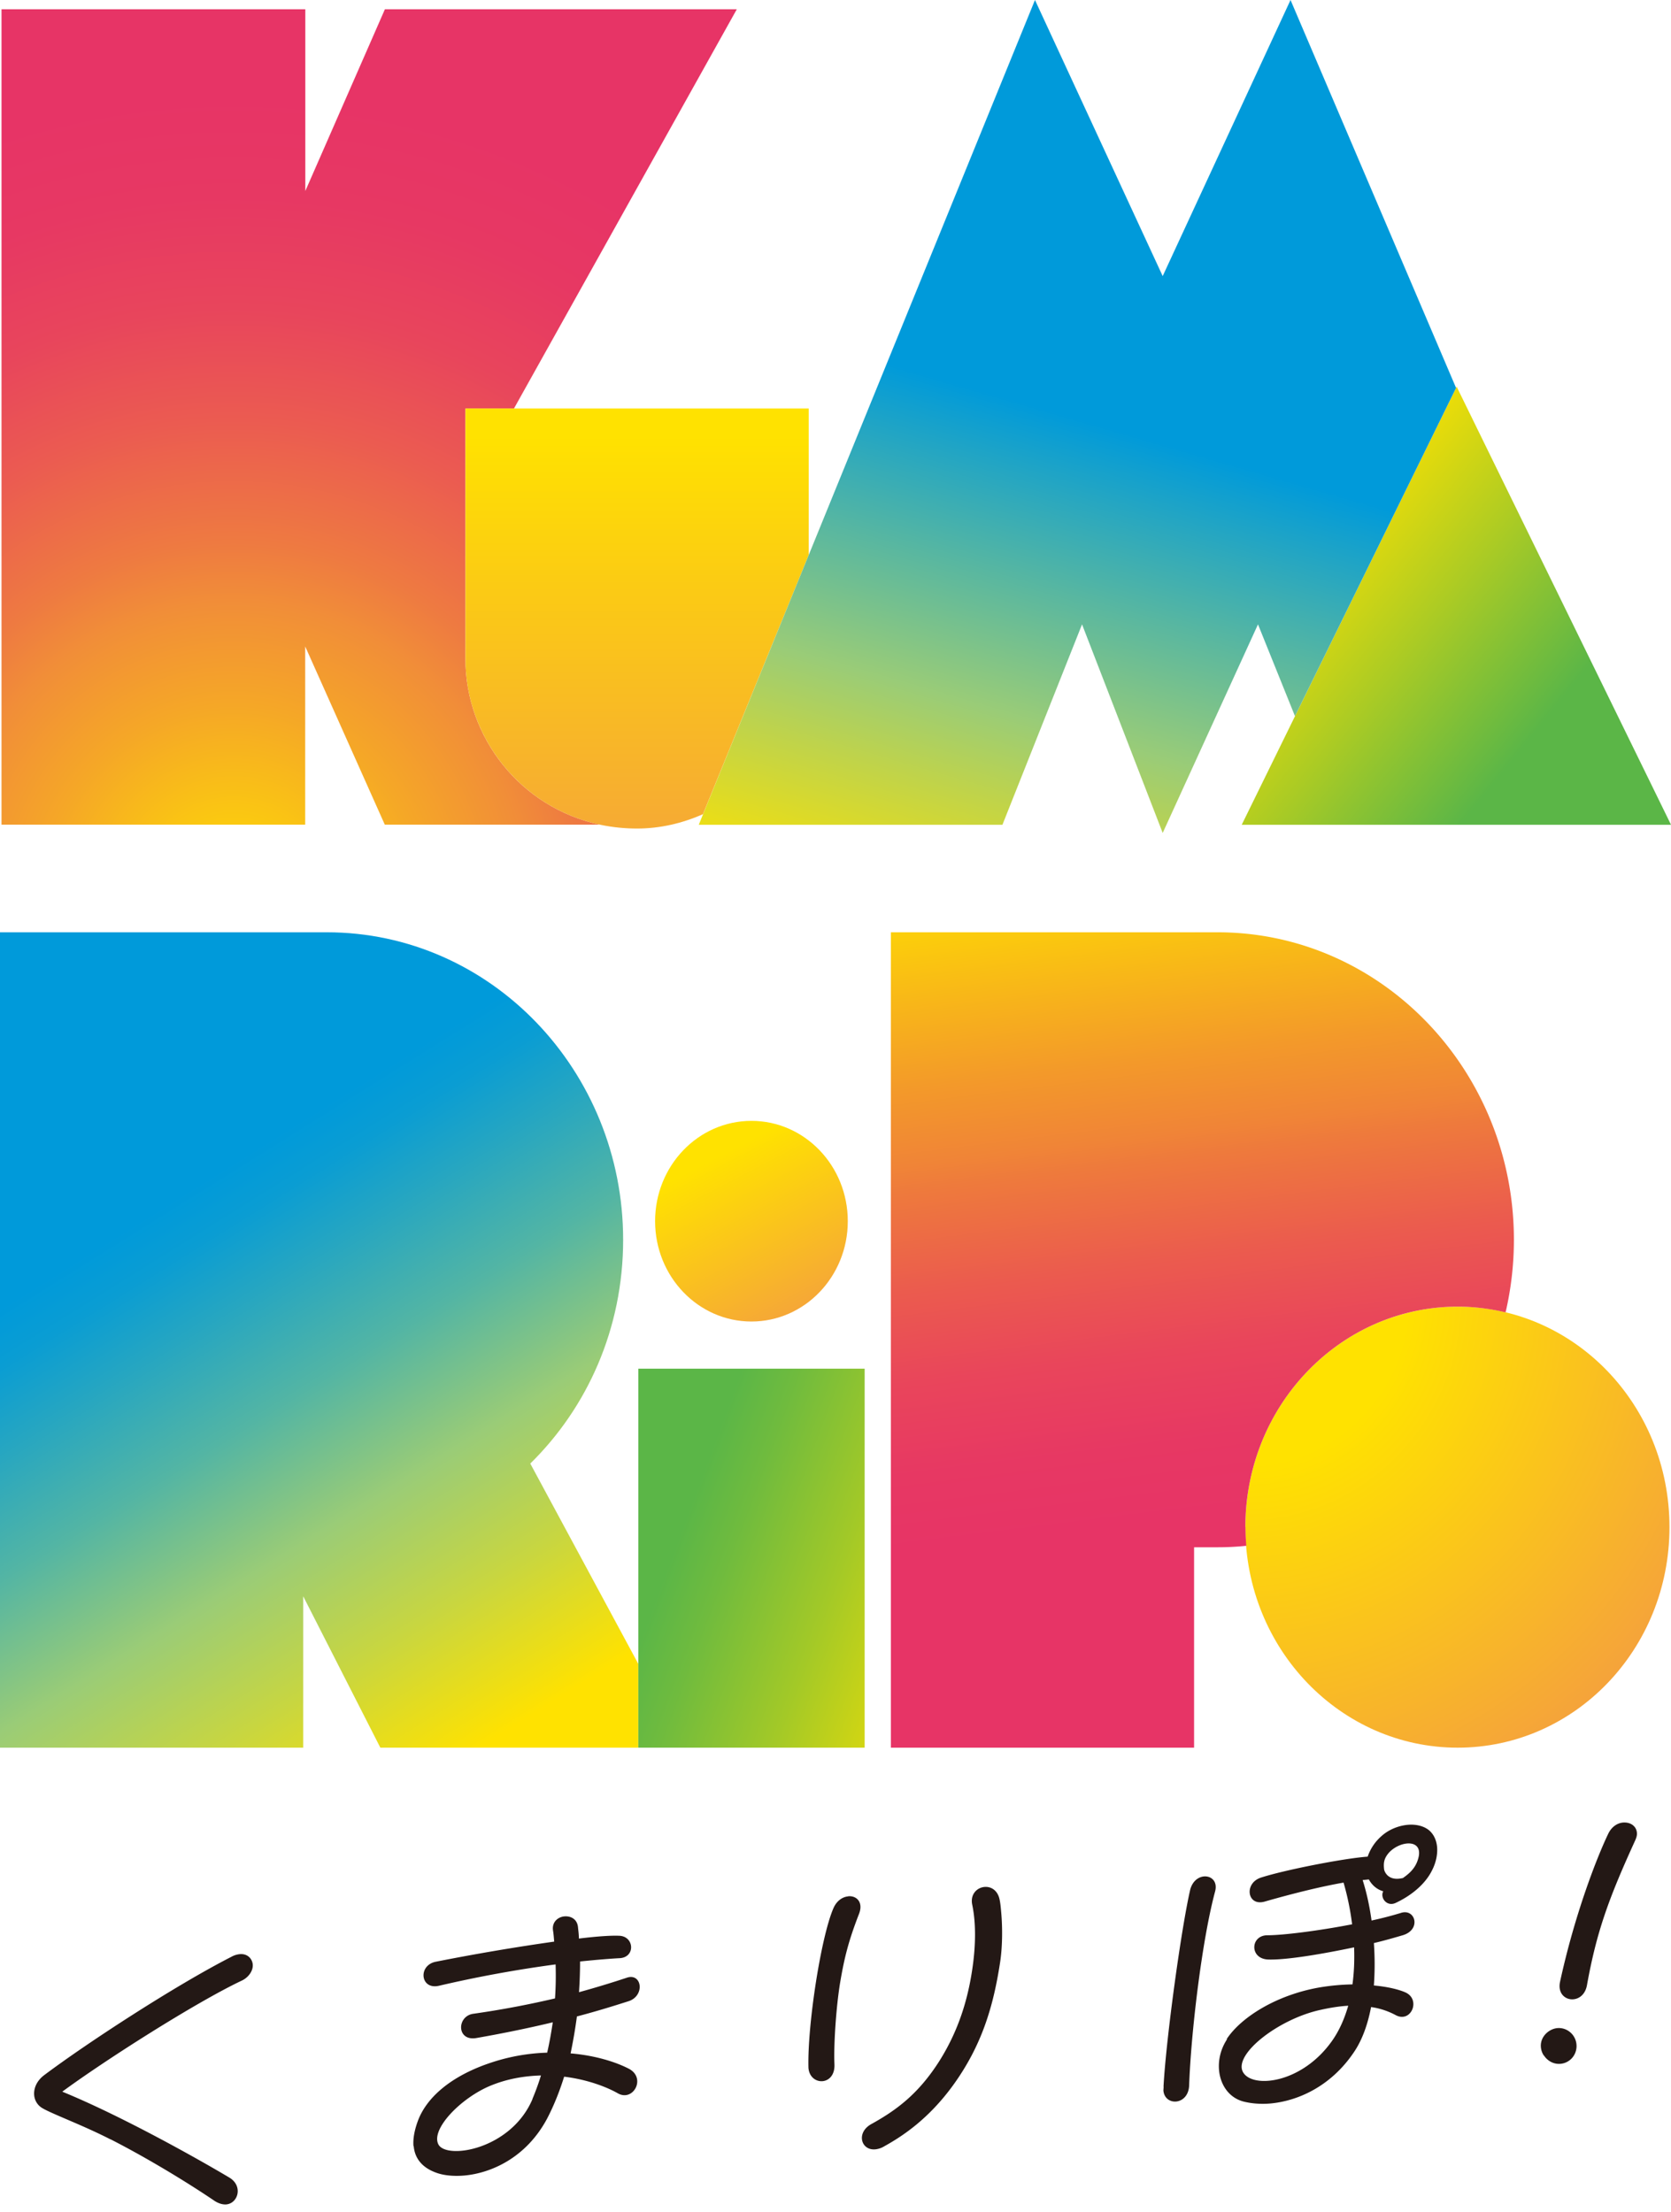 <svg width="213" height="282" fill="none" xmlns="http://www.w3.org/2000/svg"><path d="M14.071 272.747c-3.566-1.834-7.64-3.31-8.774-4.04a2.116 2.116 0 01-.94-1.586c-.075-.87.313-1.802 1.223-2.517 5.477-4.119 16.758-11.47 23.906-15.122a2.678 2.678 0 011.074-.342c.97-.093 1.582.56 1.657 1.306.074.823-.568 1.694-1.433 2.082-5.894 2.798-17.4 10.133-22.846 14.143 7.67 3.139 17.549 8.718 21.25 10.925 1.835 1.057 1.178 3.31-.344 3.45-.433.031-.91-.093-1.447-.419-3.985-2.704-9.088-5.735-13.326-7.895v.015zM52.706 273.618c-.075-.902.104-1.959.537-3.155 1.09-3.031 4.268-5.859 9.58-7.569a24.968 24.968 0 016.924-1.196c.299-1.29.522-2.596.716-3.87-2.79.668-6.013 1.352-9.744 2.005-2.537.435-2.507-2.798-.388-3.093 4.044-.575 7.491-1.274 10.416-1.958.104-1.508.12-2.938.075-4.336a157.403 157.403 0 00-14.848 2.719c-2.403.575-2.73-2.61-.418-3.061a281.669 281.669 0 0115.086-2.564c-.044-.482-.074-.964-.149-1.415-.164-1.103.657-1.74 1.463-1.802.805-.063 1.596.341 1.716 1.336.044.482.119.964.119 1.492 2.283-.28 4.089-.404 5.133-.357 1.94.062 2.104 2.766.045 2.859-.895.047-2.626.171-5.029.42 0 1.259-.044 2.549-.134 3.916a121.513 121.513 0 006.103-1.849c.97-.327 1.567.279 1.627 1.041.06.73-.373 1.601-1.373 1.943-1.656.528-3.85 1.227-6.626 1.958a64.72 64.72 0 01-.805 4.709c3.163.264 5.79 1.103 7.46 1.974 2.21 1.196.493 4.273-1.477 3.092-1.552-.87-3.999-1.756-6.804-2.098-.582 1.865-1.298 3.668-2.164 5.331-2.656 4.988-7.118 6.962-10.565 7.273-1.432.124-2.716-.031-3.611-.373-1.76-.637-2.7-1.818-2.835-3.372h-.03zm15.16-6.015a31.21 31.21 0 001.09-2.999c-2.134.062-4.387.435-6.58 1.367-3.686 1.586-7.447 5.455-6.507 7.398.97 2.005 9.267.73 12.013-5.766h-.015zM108.126 241.758c1.059-.093 1.969.762 1.357 2.285-1.343 3.466-1.865 5.61-2.387 8.687-.537 3.264-.836 8.066-.731 10.429.134 2.812-3.119 2.828-3.313.481-.149-5.393 1.582-16.644 3.178-20.343.418-.979 1.179-1.461 1.881-1.523l.015-.016zm3.447 32.264c-1.821.171-2.463-2.114-.538-3.202 3.239-1.787 6.044-3.869 8.7-8.05 2.686-4.258 3.805-8.548 4.313-12.526.283-2.254.388-4.989-.12-7.413-.507-2.471 2.97-3.264 3.492-.638.104.482.149 1.026.209 1.694.164 1.865.164 4.352-.164 6.403-.866 5.626-2.358 10.568-5.984 15.573-3.149 4.336-6.491 6.511-8.759 7.77a2.715 2.715 0 01-1.134.389h-.015zM148.312 266.034c.328-6.139 2.283-20.328 3.417-25.177.701-2.44 3.745-1.974 3.164.264-1.731 6.434-3.089 18.308-3.313 24.711-.075 2.626-3.119 2.719-3.283.683l.03-.481h-.015zm8.058-6.077c1.835-2.782 6.357-5.641 11.908-6.589a28.22 28.22 0 014.118-.373c.209-1.524.269-3.124.209-4.725-4.074.855-8.565 1.616-10.893 1.554-2.477-.046-2.343-3.093-.164-3.093 1.97 0 6.476-.559 10.804-1.398a34.048 34.048 0 00-1.09-5.315c-2.507.435-5.894 1.227-10.072 2.424-2.224.622-2.642-2.347-.463-3.062 2.97-.963 10.535-2.455 13.609-2.673a6.074 6.074 0 011.821-2.673c.88-.777 2.104-1.274 3.268-1.383 1.029-.093 2.014.125 2.701.668.641.529.984 1.306 1.059 2.176.075.902-.134 1.958-.627 2.922-.88 1.818-2.701 3.279-4.67 4.196-1.134.513-2-.684-1.567-1.492-.851-.233-1.477-.839-1.836-1.507l-.79.077c.492 1.554.88 3.295 1.134 5.16a46.914 46.914 0 003.73-.964c1.851-.621 2.656 2.13.239 2.844-1.015.296-2.283.669-3.671.995a38.58 38.58 0 010 5.408c1.761.156 3.193.513 4.029.886 1.985.902.731 3.917-1.224 2.906a9.34 9.34 0 00-3.163-1.041c-.418 2.16-1.089 4.103-2.134 5.673-2.91 4.382-7.133 6.294-10.699 6.62-1.269.109-2.447 0-3.432-.248-3.119-.824-4.089-4.896-2.104-7.926l-.03-.047zm13.504.124c.866-1.259 1.508-2.719 1.985-4.367-1.104.062-2.283.249-3.536.529-5.298 1.15-10.983 5.563-9.924 7.848 1.06 2.238 7.566 1.647 11.475-4.01zm8.984-20.669c.984-.684 1.716-1.446 1.984-2.72.448-2.238-2.313-2.02-3.73-.56-.731.793-.761 1.399-.687 2.161.03.279.254.668.537.885.508.405 1.179.42 1.896.249v-.015zM196.78 262.055a2.301 2.301 0 01-.373-1.306c.03-1.025.806-1.849 1.731-2.113 1.448-.389 2.88.761 2.821 2.316-.06 1.274-1.09 2.206-2.298 2.175-.761-.015-1.463-.45-1.866-1.088l-.015.016zm2.075-9.387c1.91-8.781 4.76-16.007 6.162-18.914.493-.994 1.343-1.429 2.104-1.398.836.015 1.552.559 1.537 1.461 0 .31-.149.652-.223.823-3.373 7.382-4.925 11.656-6.148 18.463-.493 2.704-3.985 2.192-3.432-.435z" fill="#231815"/><path d="M59.33 84.031V52.094h6.178L93.92 1.18H49.064L38.917 24.353V1.18H.193v103.955h38.709V82.415l10.147 22.721H76.46c-10.162-2.176-17.13-11.19-17.13-21.12v.015z" fill="url(#paint0_radial_11_13941)"/><path d="M103.084 70.759v-18.68H59.332v31.936c0 11.408 9.207 21.618 21.876 21.618 2.925 0 5.775-.668 8.401-1.834l13.475-33.04z" fill="url(#paint1_linear_11_13941)"/><path d="M179.083 105.151h-20.802l27.397-55.854 27.323 55.854h-33.918z" fill="url(#paint2_linear_11_13941)"/><path d="M165.069 91.304l20.533-41.852L164.502 0l-16.295 35.2L131.927 0 89.07 105.151h38.709l10.147-25.55 10.281 26.592 12.147-26.591 4.715 11.702z" fill="url(#paint3_linear_11_13941)"/><path d="M158.742 194.7c0-15.588 12.177-28.114 27.069-28.114 14.893 0 26.994 12.526 26.994 28.114 0 15.587-12.101 28.114-26.994 28.114-14.892 0-27.069-12.527-27.069-28.114z" fill="url(#paint4_radial_11_13941)"/><path d="M158.743 194.7c0-15.588 12.177-28.114 27.069-28.114 2.104 0 4.134.264 6.103.73a40.951 40.951 0 001.06-9.247c0-21.54-16.833-39.21-37.783-39.21h-41.633v103.955h38.648v-25.55h3c1.238 0 2.447-.062 3.656-.187a31.547 31.547 0 01-.105-2.393l-.015.016z" fill="url(#paint5_linear_11_13941)"/><path d="M110.216 222.814H81.371v-48.318h28.845v48.318z" fill="url(#paint6_linear_11_13941)"/><path d="M67.598 186.587c7.267-7.133 11.833-17.219 11.833-28.518 0-21.54-16.832-39.21-37.783-39.21H0v103.955h38.649v-19.302l9.833 19.302h32.874v-10.693l-13.773-25.549.015.015z" fill="url(#paint7_linear_11_13941)"/><path d="M95.785 168.482c6.783 0 12.281-5.727 12.281-12.791s-5.498-12.79-12.281-12.79-12.281 5.726-12.281 12.79c0 7.064 5.498 12.791 12.28 12.791z" fill="url(#paint8_linear_11_13941)"/><defs><linearGradient id="paint1_linear_11_13941" x1="81.208" y1="112.798" x2="81.208" y2="53.182" gradientUnits="userSpaceOnUse"><stop stop-color="#F5A33B"/><stop offset=".64" stop-color="#FBCB14"/><stop offset=".96" stop-color="#FFE200"/></linearGradient><linearGradient id="paint2_linear_11_13941" x1="162.982" y1="69.376" x2="202.468" y2="101.116" gradientUnits="userSpaceOnUse"><stop stop-color="#FFE200"/><stop offset=".42" stop-color="#ABCB24"/><stop offset=".8" stop-color="#5BB647"/></linearGradient><linearGradient id="paint3_linear_11_13941" x1="125.063" y1="123.148" x2="147.135" y2="47.103" gradientUnits="userSpaceOnUse"><stop stop-color="#FFE200"/><stop offset=".09" stop-color="#ECDE15"/><stop offset=".27" stop-color="#BED34C"/><stop offset=".4" stop-color="#9ACC77"/><stop offset=".61" stop-color="#59B7A0"/><stop offset=".89" stop-color="#009ADA"/></linearGradient><linearGradient id="paint5_linear_11_13941" x1="144.03" y1="108.804" x2="157.125" y2="214.001" gradientUnits="userSpaceOnUse"><stop stop-color="#FFE200"/><stop offset=".06" stop-color="#FCCF0A"/><stop offset=".25" stop-color="#F3992A"/><stop offset=".34" stop-color="#F08437"/><stop offset=".37" stop-color="#EE7A3C"/><stop offset=".49" stop-color="#EB5B4E"/><stop offset=".6" stop-color="#E9455B"/><stop offset=".71" stop-color="#E73863"/><stop offset=".8" stop-color="#E73466"/></linearGradient><linearGradient id="paint6_linear_11_13941" x1="125.436" y1="210.676" x2="86.07" y2="195.968" gradientUnits="userSpaceOnUse"><stop stop-color="#FFE200"/><stop offset=".04" stop-color="#F6DF03"/><stop offset=".5" stop-color="#A3C927"/><stop offset=".83" stop-color="#6FBB3E"/><stop offset=".99" stop-color="#5BB647"/></linearGradient><linearGradient id="paint7_linear_11_13941" x1="61.39" y1="222.658" x2="12.678" y2="144.71" gradientUnits="userSpaceOnUse"><stop stop-color="#FFE200"/><stop offset=".19" stop-color="#C8D640"/><stop offset=".37" stop-color="#9ACC77"/><stop offset=".39" stop-color="#92C97B"/><stop offset=".55" stop-color="#53B5A4"/><stop offset=".7" stop-color="#26A6C1"/><stop offset=".8" stop-color="#0A9DD3"/><stop offset=".87" stop-color="#009ADA"/></linearGradient><linearGradient id="paint8_linear_11_13941" x1="106.424" y1="177.868" x2="90.126" y2="146.539" gradientUnits="userSpaceOnUse"><stop offset=".29" stop-color="#F5A33B"/><stop offset=".96" stop-color="#FFE200"/></linearGradient><radialGradient id="paint0_radial_11_13941" cx="0" cy="0" r="1" gradientUnits="userSpaceOnUse" gradientTransform="matrix(123.72 0 0 128.852 29.829 115.377)"><stop stop-color="#FFE200"/><stop offset=".2" stop-color="#F5A727"/><stop offset=".3" stop-color="#F18E38"/><stop offset=".36" stop-color="#EE7A41"/><stop offset=".48" stop-color="#EB5B51"/><stop offset=".59" stop-color="#E8455C"/><stop offset=".7" stop-color="#E73863"/><stop offset=".8" stop-color="#E73466"/></radialGradient><radialGradient id="paint4_radial_11_13941" cx="0" cy="0" r="1" gradientUnits="userSpaceOnUse" gradientTransform="matrix(66.213 0 0 68.959 158.907 165.29)"><stop offset=".31" stop-color="#FFE200"/><stop offset="1" stop-color="#F5A33B"/></radialGradient></defs></svg>